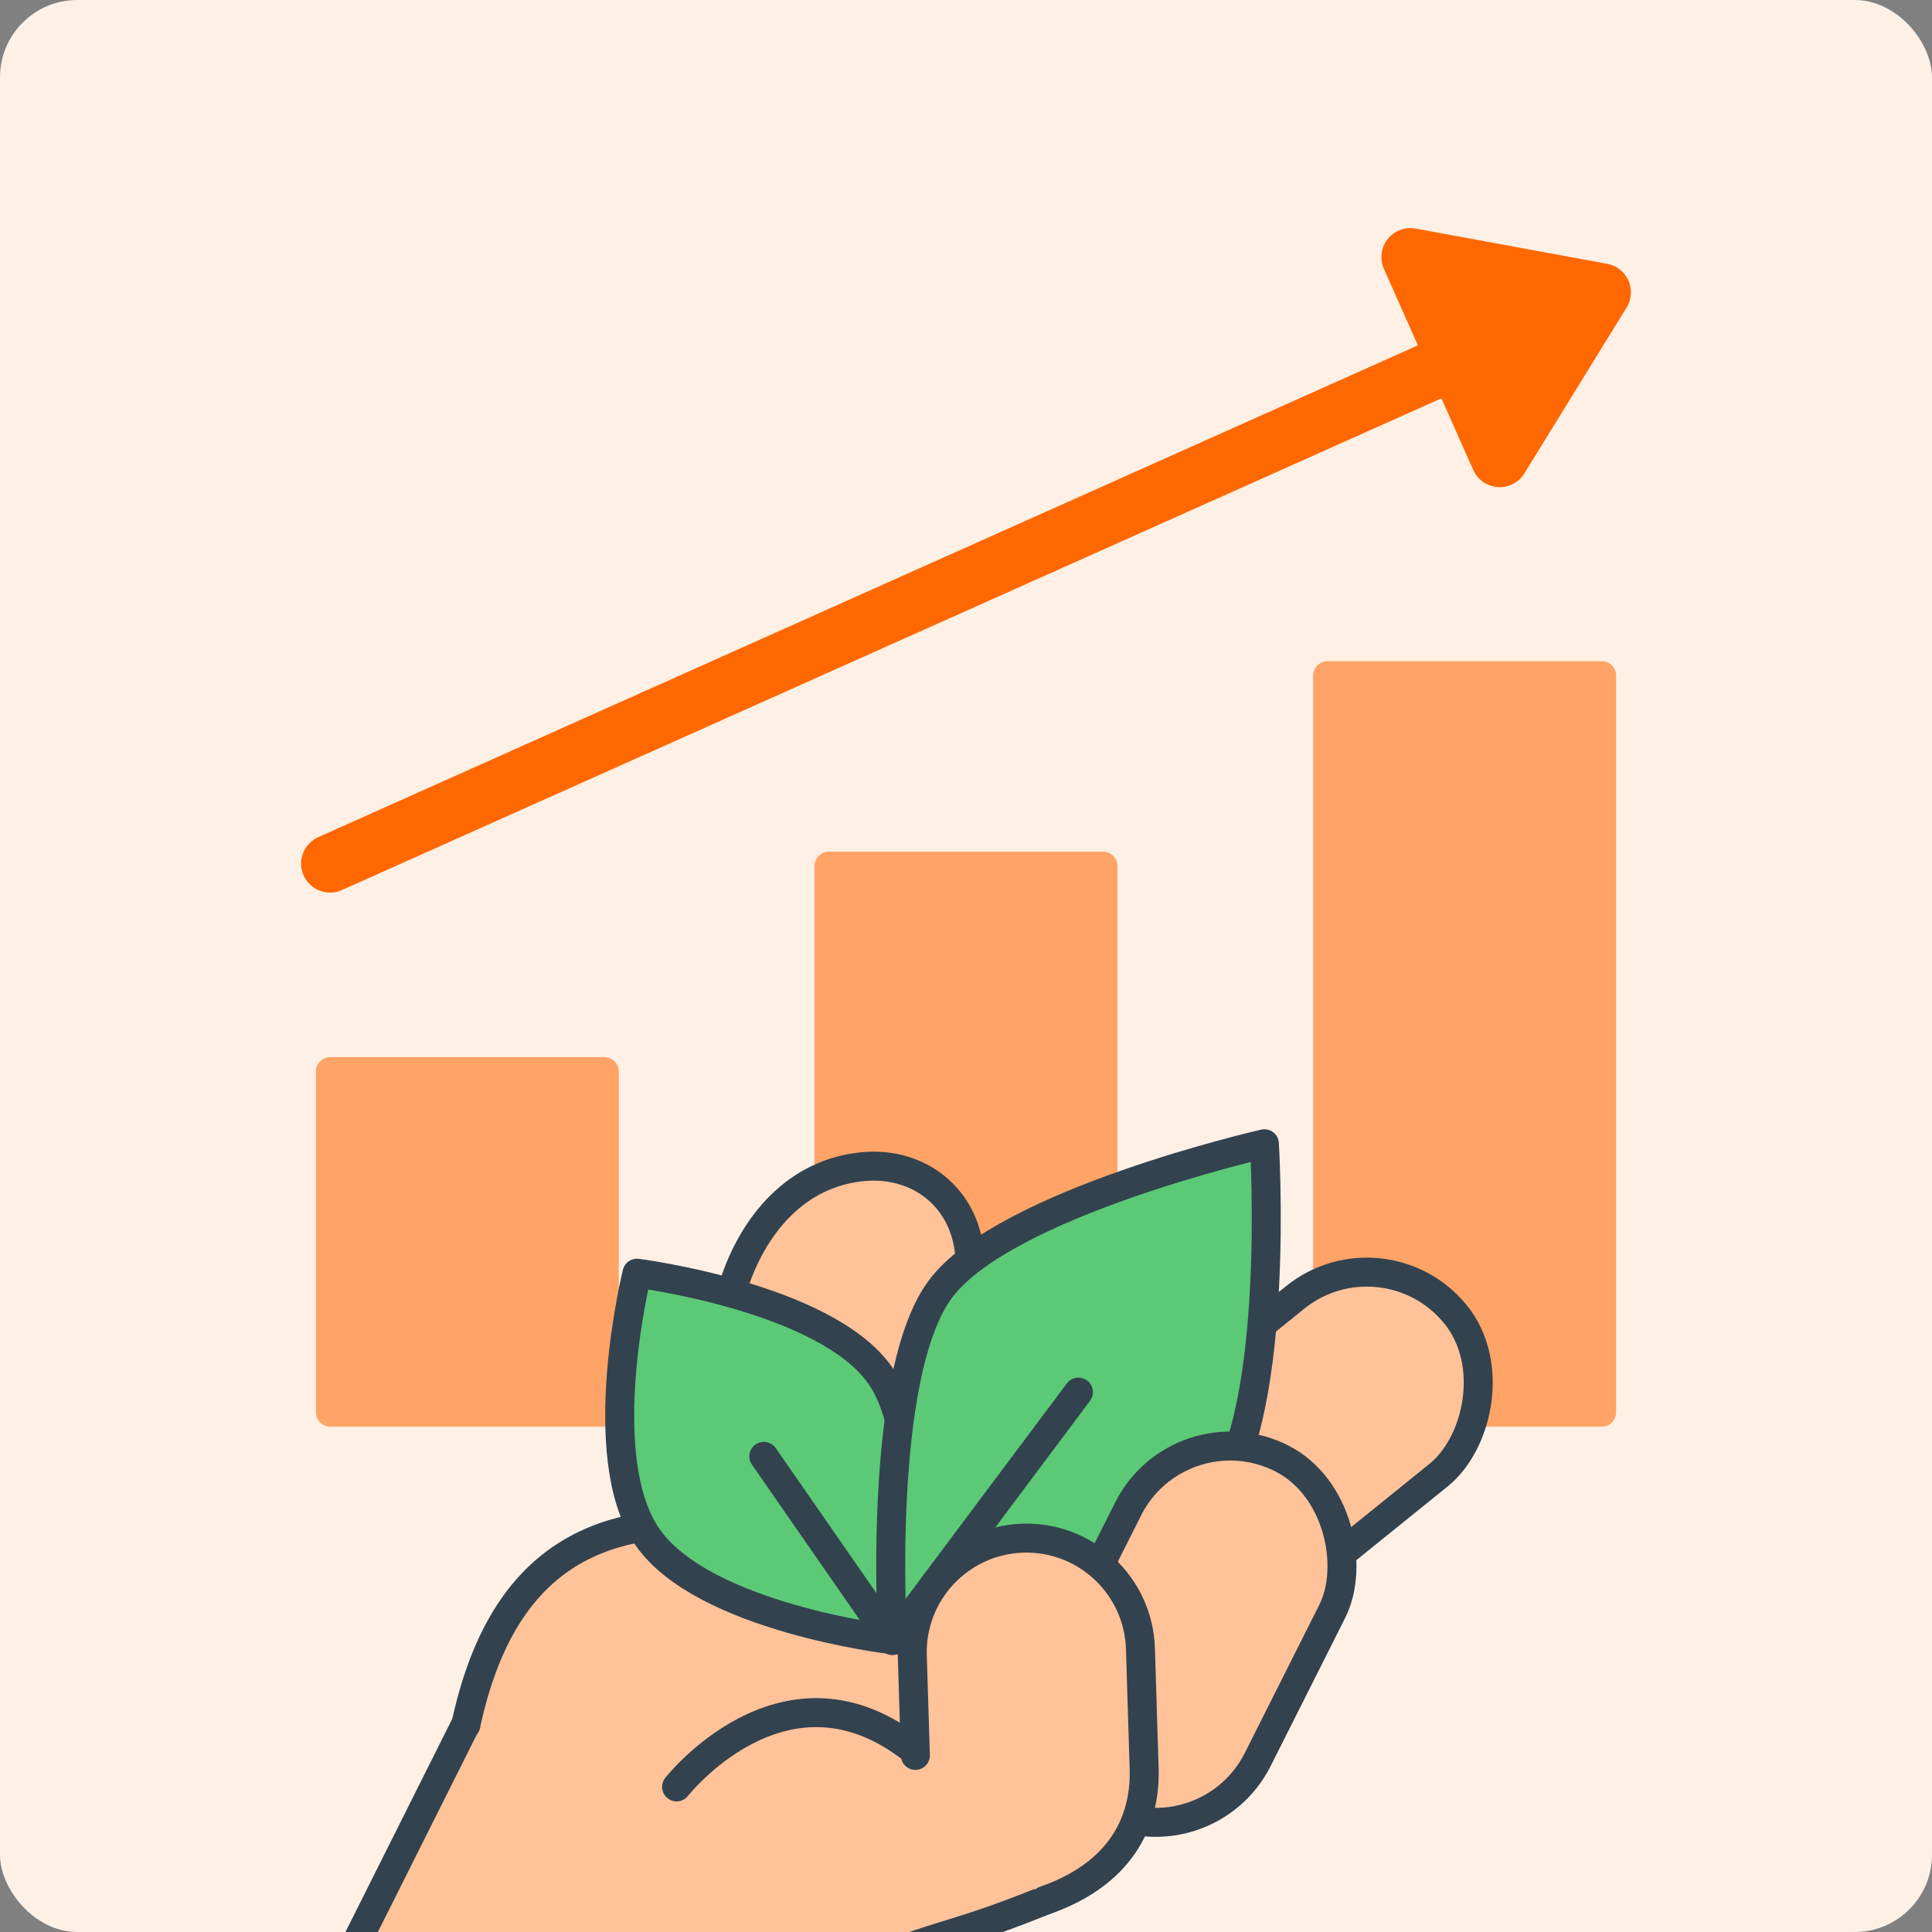 <?xml version="1.0" encoding="UTF-8"?>
<svg id="Layer_1" xmlns="http://www.w3.org/2000/svg" xmlns:xlink="http://www.w3.org/1999/xlink" viewBox="0 0 200 200">
  <rect x="0" y="0" width="200" height="200" fill="#808080" stroke="none"/>
  <defs>
    <style>
      .cls-1, .cls-2 {
        fill: none;
      }

      .cls-3 {
        fill: #fff0e6;
      }

      .cls-4 {
        fill: #ffc299;
      }

      .cls-4, .cls-5, .cls-6, .cls-7, .cls-2 {
        stroke-linecap: round;
        stroke-linejoin: round;
      }

      .cls-4, .cls-5, .cls-7, .cls-2 {
        stroke-width: 3px;
      }

      .cls-4, .cls-7, .cls-2 {
        stroke: #33424f;
      }

      .cls-5 {
        fill: #ffa466;
        stroke: #ffa466;
      }

      .cls-6 {
        fill: #ff6800;
        stroke: #ff6800;
        stroke-width: 6px;
      }

      .cls-7 {
        fill: #5bc976;
      }

      .cls-8 {
        clip-path: url(#clippath);
      }
    </style>
    <clipPath id="clippath">
      <rect class="cls-1" width="200" height="200" rx="8" ry="8"/>
    </clipPath>
  </defs>
  <rect class="cls-3" width="200" height="200" rx="8" ry="8"/>
  <g>
    <rect class="cls-5" x="34.2" y="110.93" width="28.36" height="35.26"/>
    <rect class="cls-5" x="85.82" y="89.66" width="28.36" height="56.53"/>
    <rect class="cls-5" x="137.44" y="69.94" width="28.36" height="76.25"/>
  </g>
  <g>
    <line class="cls-6" x1="34.17" y1="89.4" x2="159.25" y2="33.46"/>
    <polygon class="cls-6" points="155.25 47.43 165.83 30.26 146 26.61 155.25 47.43"/>
  </g>
  <g class="cls-8">
    <g>
      <path class="cls-4" d="M64.74,162.41h0c12.84,0,23.27,10.43,23.27,23.27v13.38c0,18.5-15.02,33.51-33.51,33.51h0c-7.19,0-13.03-5.84-13.03-13.03v-33.87c0-12.84,10.43-23.27,23.27-23.27Z" transform="translate(95.3 -8.08) rotate(26.61)"/>
      <g>
        <rect class="cls-4" x="112.88" y="123.67" width="23.64" height="66.78" rx="11.82" ry="11.82" transform="translate(168.57 -38.63) rotate(51.08)"/>
        <path class="cls-4" d="M48.22,178.57c3.66-17.05,13.41-21.59,26.29-20.82l2.47-6.46c-5.46-8.8-1.59-29.31,12.48-30.53,5.55-.48,10.39,3.1,10.91,9.05.52,5.95-2.6,7.31-.99,25.72,10.42,2.32,21.38,13.83,5.44,33"/>
      </g>
      <g>
        <g>
          <path class="cls-7" d="M91.14,142.41c5.63,8.12,1.09,27.32,1.09,27.32,0,0-19.42-2.28-25.2-10.61-5.77-8.33-1.09-27.32-1.09-27.32,0,0,19.57,2.49,25.2,10.61Z"/>
          <line class="cls-2" x1="79.07" y1="150.76" x2="92.23" y2="169.72"/>
        </g>
        <g>
          <path class="cls-7" d="M125.92,154.8c6.67-8.91,4.97-36.4,4.97-36.4,0,0-26.85,6.11-33.52,15.02-6.67,8.91-4.97,36.4-4.97,36.4,0,0,26.86-6.11,33.52-15.02Z"/>
          <line class="cls-2" x1="111.64" y1="144.11" x2="92.4" y2="169.82"/>
        </g>
      </g>
      <g>
        <rect class="cls-4" x="111.66" y="148.78" width="23.64" height="40.78" rx="11.82" ry="11.82" transform="translate(89.19 -37.44) rotate(26.7)"/>
        <g>
          <path class="cls-4" d="M70.04,184.98s10.94-13.97,23.98-4.25l15.88.82s7.96,11.22-.52,14.69c-11.23,4.59-10.17,3.17-23.17,8.28"/>
          <path class="cls-4" d="M94.76,181.72l-.32-10.32c-.2-6.52,4.93-11.97,11.45-12.17h0c6.52-.2,11.97,4.93,12.17,11.45l.38,12.39c.2,6.52-3.43,11.3-10.29,13.66"/>
        </g>
      </g>
    </g>
  </g>
</svg>